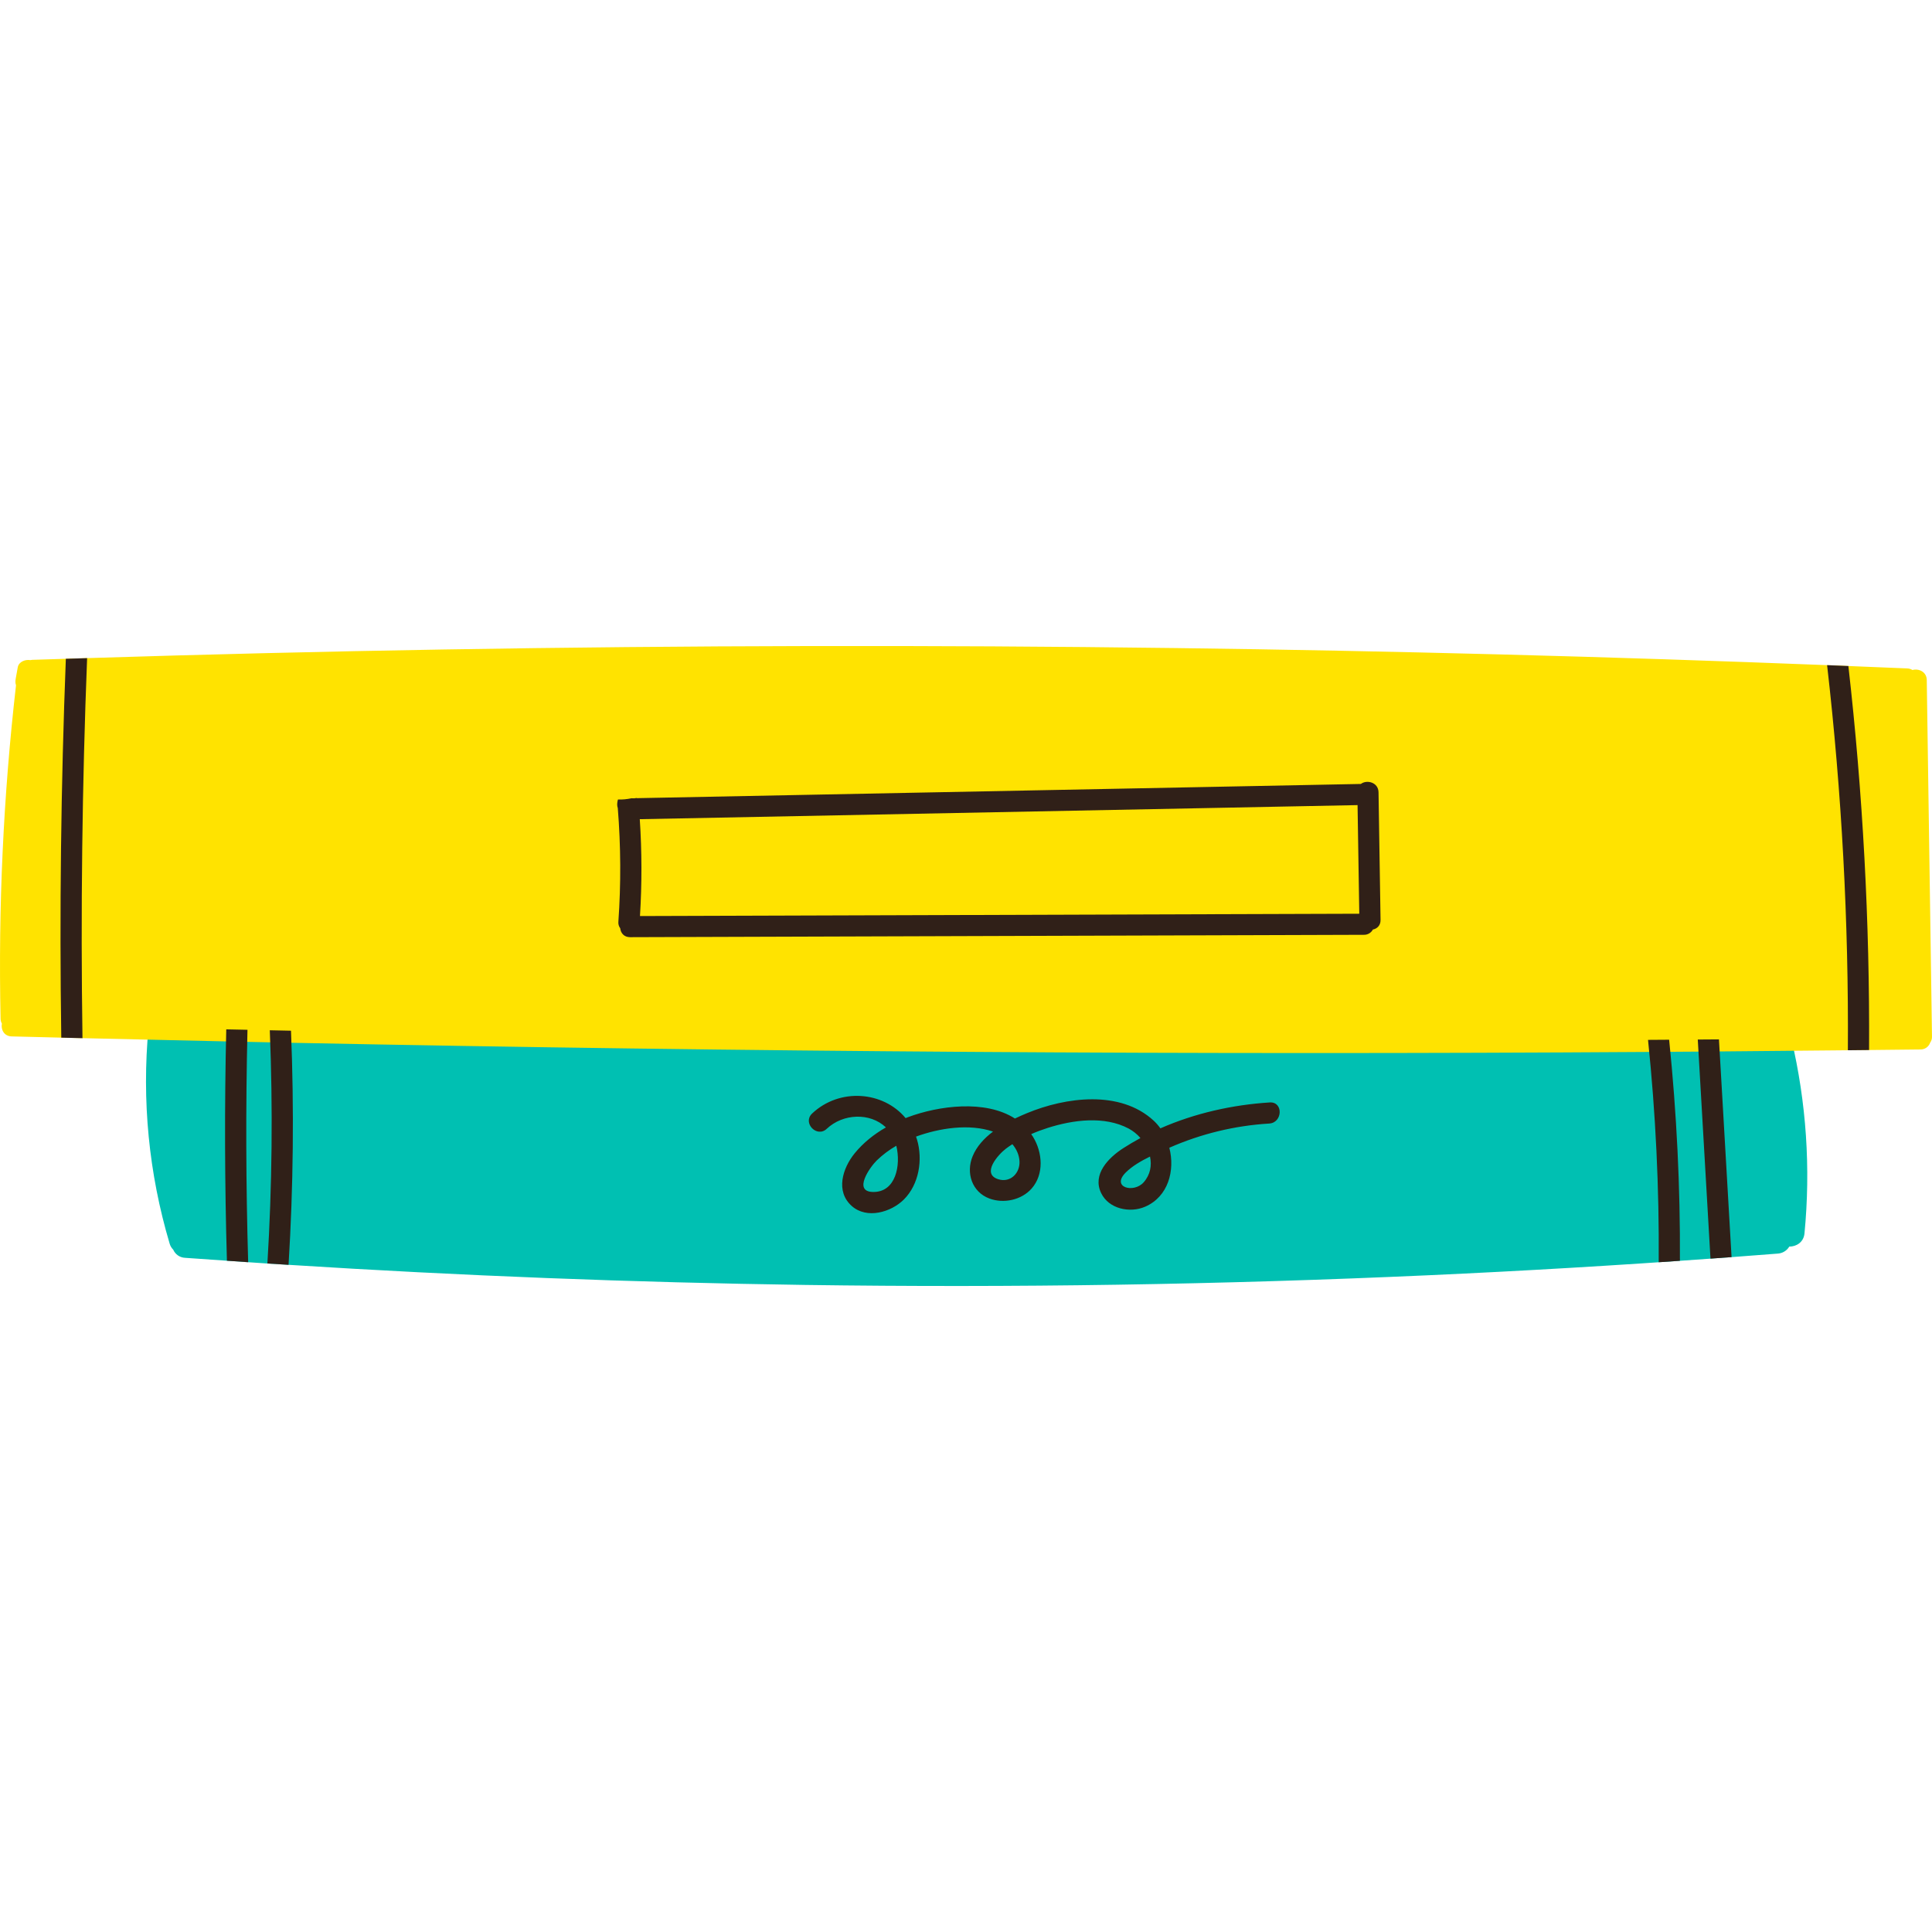 <?xml version="1.0" encoding="UTF-8"?> <svg xmlns="http://www.w3.org/2000/svg" width="200" height="200" viewBox="0 0 200 200" fill="none"><g clip-path="url(#clip0_17_83)"><path d="M17.558 128.728C17.625 128.97 17.755 129.19 17.933 129.368C18.038 129.609 18.209 129.816 18.426 129.965C18.643 130.114 18.898 130.198 19.161 130.209C20.604 130.314 22.047 130.41 23.491 130.51C24.224 130.562 24.956 130.614 25.69 130.663L27.681 130.798C28.411 130.845 29.141 130.888 29.871 130.934C47.683 132.066 65.52 132.761 83.366 133.017C104.887 133.321 126.412 132.985 147.913 132.012C157.638 131.57 167.357 130.997 177.066 130.294C177.794 130.242 178.523 130.19 179.25 130.137C180.844 130.018 182.439 129.897 184.033 129.772C184.276 129.757 184.511 129.684 184.719 129.557C184.927 129.431 185.101 129.256 185.225 129.047C185.949 129.052 186.709 128.604 186.799 127.687C187.454 120.939 186.995 114.13 185.439 107.532C182.94 107.556 180.443 107.578 177.945 107.598L175.754 107.614L172.79 107.634L170.604 107.649C123.775 107.952 76.945 107.636 30.125 106.701L27.93 106.654L25.62 106.606L23.424 106.559C20.741 106.502 18.059 106.443 15.376 106.382C14.666 113.902 15.406 121.488 17.558 128.728Z" fill="#00C0B2"></path><path d="M0.059 105.449C0.062 105.63 0.108 105.806 0.195 105.964C0.079 106.567 0.409 107.269 1.206 107.289C2.919 107.333 4.63 107.373 6.343 107.416L8.538 107.469C13.499 107.588 18.461 107.7 23.422 107.807L25.619 107.853L27.929 107.902L30.124 107.948C76.944 108.888 123.774 109.204 170.603 108.897L172.789 108.882L175.753 108.862L177.944 108.846C182.393 108.81 186.842 108.769 191.291 108.722L193.486 108.698C195.258 108.679 197.028 108.662 198.799 108.641C199.021 108.645 199.238 108.579 199.42 108.452C199.601 108.325 199.738 108.144 199.81 107.934C199.942 107.751 200.008 107.529 199.999 107.303L199.458 70.393C199.445 69.532 198.613 69.18 197.976 69.36C197.829 69.267 197.651 69.203 197.435 69.195C195.404 69.108 193.373 69.028 191.343 68.946L189.141 68.856C166.662 67.971 144.169 67.378 121.672 67.087C96.409 66.761 71.141 66.81 45.88 67.235C33.59 67.443 21.303 67.741 9.018 68.128L6.816 68.197C5.655 68.235 4.494 68.268 3.331 68.307C3.26 68.31 3.198 68.323 3.133 68.336C2.618 68.245 1.943 68.503 1.839 69.077L1.629 70.24C1.584 70.486 1.575 70.712 1.658 70.938C0.346 82.393 -0.188 93.923 0.059 105.449Z" fill="#FFE300"></path><path d="M175.753 107.612L177.068 130.293L179.251 130.135L177.945 107.597L175.753 107.612Z" fill="#302018"></path><path d="M170.603 107.647C171.396 115.294 171.765 122.979 171.709 130.667L173.904 130.517C173.947 122.873 173.567 115.238 172.789 107.632L170.603 107.647Z" fill="#302018"></path><path d="M23.422 106.558C23.236 114.542 23.261 122.528 23.491 130.51C24.224 130.562 24.956 130.614 25.69 130.663C25.457 122.646 25.431 114.624 25.619 106.604L23.422 106.558Z" fill="#302018"></path><path d="M30.124 106.698L27.929 106.652C28.255 114.702 28.171 122.758 27.681 130.797C28.411 130.844 29.141 130.887 29.871 130.933C30.367 122.864 30.451 114.775 30.124 106.698Z" fill="#302018"></path><path d="M131.445 114.124C127.584 114.368 123.691 115.237 120.124 116.806C119.918 116.517 119.686 116.248 119.427 116.009C115.951 112.806 110.321 113.576 106.314 115.233C105.911 115.401 105.489 115.584 105.066 115.789C101.983 113.814 97.177 114.466 94.001 115.646C93.916 115.677 93.833 115.714 93.748 115.747C91.433 112.959 86.921 112.586 84.072 115.269C83.044 116.237 84.558 117.821 85.586 116.852C87.254 115.279 90.053 115.134 91.71 116.709C90.482 117.411 89.365 118.297 88.472 119.394C87.222 120.933 86.463 123.335 88.183 124.853C89.737 126.223 92.236 125.497 93.564 124.177C95.143 122.608 95.546 120.042 94.928 117.966C94.897 117.862 94.862 117.762 94.826 117.661C97.244 116.776 100.342 116.302 102.797 117.142C101.878 117.834 101.103 118.673 100.682 119.702C99.977 121.423 100.616 123.4 102.429 124.073C103.906 124.62 105.744 124.228 106.793 123.039C108.101 121.557 107.924 119.291 106.942 117.691C106.881 117.591 106.816 117.497 106.749 117.403C107.311 117.157 107.886 116.942 108.471 116.757C111.088 115.928 114.323 115.489 116.852 116.834C117.31 117.084 117.719 117.414 118.059 117.809C117.453 118.137 116.859 118.486 116.281 118.858C114.762 119.837 113.046 121.558 113.993 123.514C114.788 125.154 116.969 125.603 118.547 124.917C120.943 123.874 121.653 121.164 121.048 118.814C124.32 117.373 127.822 116.524 131.39 116.308C132.79 116.219 132.858 114.034 131.445 114.124ZM90.359 123.392C88.273 123.347 90.057 120.812 90.767 120.123C91.376 119.537 92.053 119.029 92.786 118.608C93.278 120.616 92.74 123.443 90.359 123.392ZM103.341 122.075C101.562 121.518 103.318 119.529 104.127 118.914C104.345 118.75 104.57 118.594 104.801 118.447C105.211 118.931 105.489 119.514 105.536 120.179C105.622 121.4 104.623 122.477 103.341 122.075ZM118.391 122.393C117.367 123.552 114.981 122.919 116.546 121.368C117.212 120.708 118.122 120.182 119.048 119.727C119.246 120.643 119.089 121.602 118.391 122.393Z" fill="#302018"></path><path d="M6.343 107.417L8.538 107.471C8.344 94.355 8.504 81.237 9.018 68.13L6.816 68.198C6.308 81.263 6.151 94.342 6.343 107.417Z" fill="#302018"></path><path d="M193.486 108.698C193.559 95.417 192.843 82.142 191.343 68.946L189.141 68.856C190.659 82.089 191.377 95.402 191.291 108.722L193.486 108.698Z" fill="#302018"></path><path d="M64.015 95.408C63.99 95.651 64.058 95.895 64.203 96.091C64.255 96.577 64.59 97.018 65.227 97.017L124.237 96.826L141.18 96.771C141.372 96.777 141.561 96.729 141.727 96.633C141.893 96.538 142.029 96.397 142.119 96.228C142.555 96.138 142.924 95.811 142.914 95.231L142.705 82.017C142.689 80.986 141.498 80.682 140.877 81.154L82.453 82.301L65.918 82.626L65.903 82.606C65.728 82.646 65.548 82.656 65.37 82.636C64.912 82.737 64.443 82.78 63.975 82.764C63.97 82.781 63.962 82.792 63.957 82.809C63.937 82.882 63.922 82.953 63.911 83.022C63.905 83.103 63.898 83.186 63.89 83.267C63.889 83.399 63.91 83.531 63.953 83.656C64.268 87.566 64.289 91.495 64.015 95.408ZM124.55 83.658L140.534 83.344L140.712 94.589L82.227 94.778L66.25 94.829C66.457 91.486 66.45 88.142 66.23 84.802L124.55 83.658Z" fill="#302018"></path></g><defs><clipPath id="clip0_17_83"><rect width="200" height="200" fill="white" transform="translate(200 200) rotate(180)"></rect></clipPath></defs></svg> 